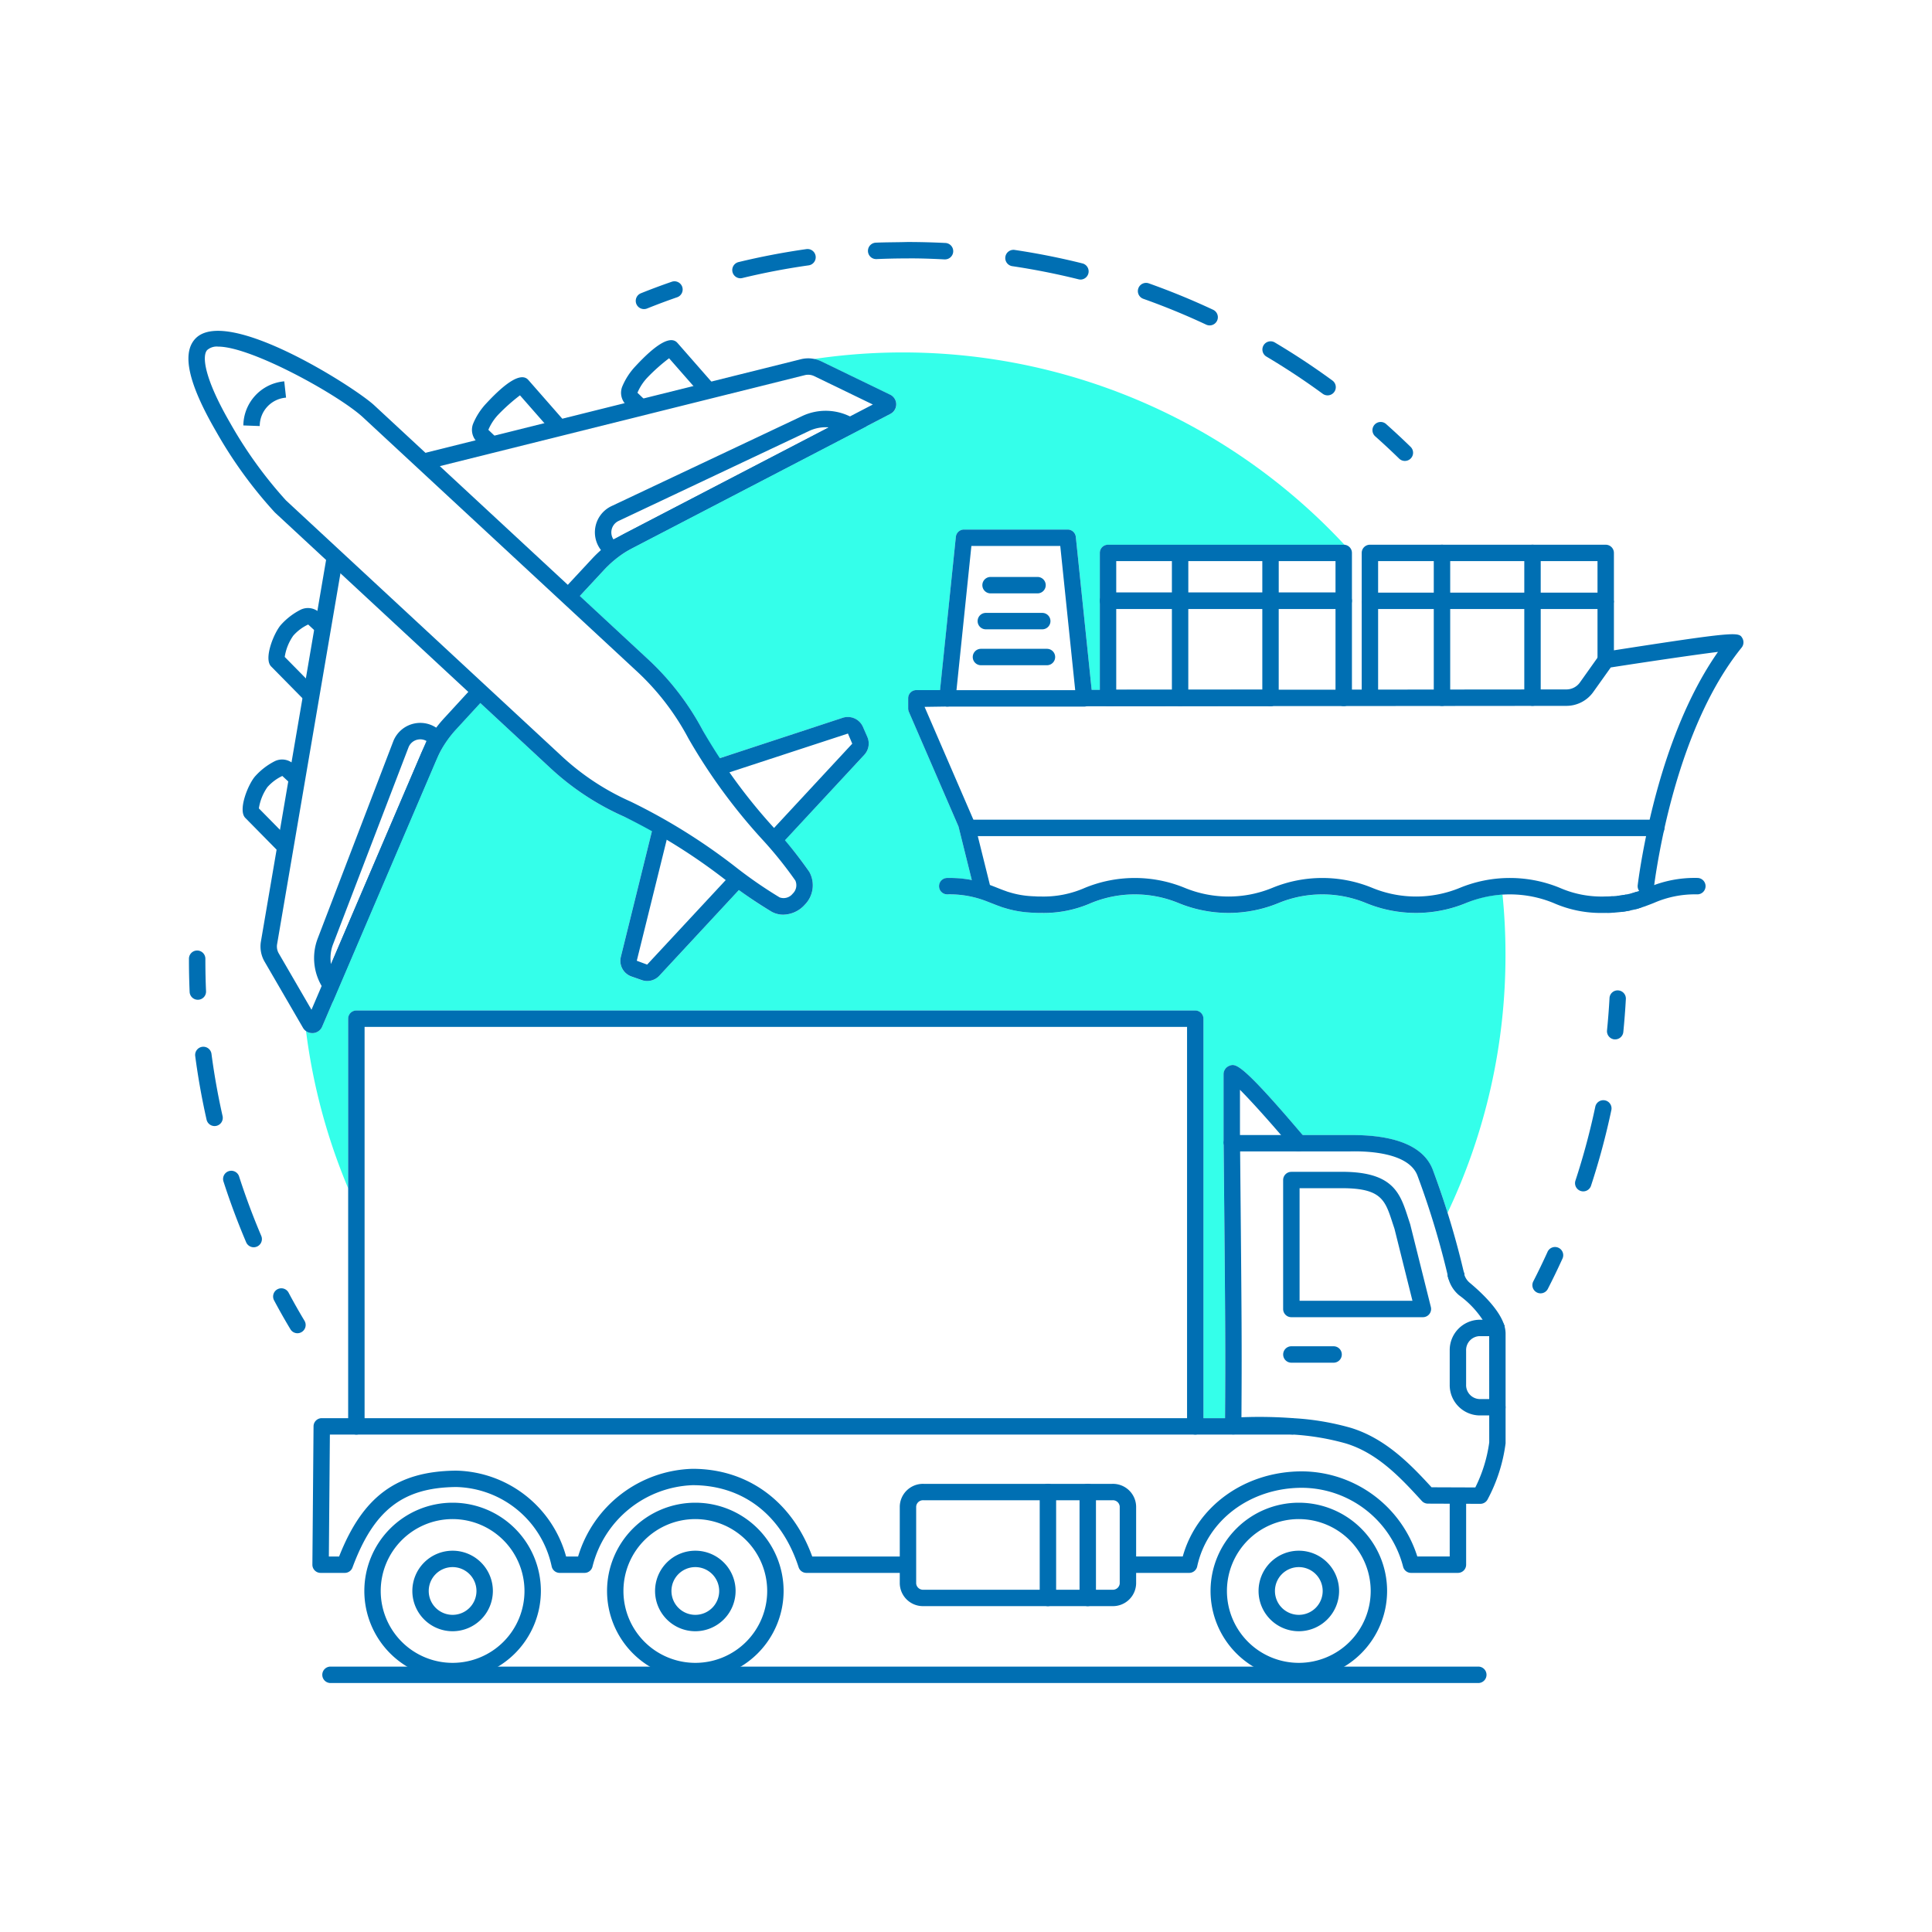<svg xmlns="http://www.w3.org/2000/svg" viewBox="0 0 200 200">
  <g data-name="Group 2701">
    <path data-name="Path 8076" d="M155.847 98.824a62.089 62.089 0 0 1-6 26.73c-.47-1.52-1.01-3.12-1.56-4.52-1.4-3.53-6.83-3.53-8.66-3.53h-4.78c-6.43-7.59-6.94-7.41-7.58-7.17a.929.929 0 0 0-.6.9v7a.09.09 0 0 0 .01.05.17.17 0 0 0-.01.07c.18 19.01.19 20.9.14 28.46h-2.228v-41.35a.847.847 0 0 0-.84-.85h-86.84a.849.849 0 0 0-.85.85v17.56a61.792 61.792 0 0 1-4.37-16.3 1.033 1.033 0 0 0 .65.23.127.127 0 0 0 .06-.01 1.1 1.1 0 0 0 .96-.67l1.09-2.55 10.72-25.05a11.425 11.425 0 0 1 2.05-3.17l2.51-2.73 7.18 6.66a27.52 27.52 0 0 0 7.71 5.11c.97.42 1.93.92 2.89 1.45l-3.23 13.06a1.723 1.723 0 0 0 1.1 2.04l1.06.37a1.885 1.885 0 0 0 .57.09 1.7 1.7 0 0 0 1.26-.55l8.24-8.88a34.338 34.338 0 0 0 3.4 2.27 2.473 2.473 0 0 0 1.19.3 3.045 3.045 0 0 0 2.22-1.03 2.853 2.853 0 0 0 .47-3.4 29.811 29.811 0 0 0-2.54-3.26l8.23-8.86a1.718 1.718 0 0 0 .31-1.86l-.45-1.03a1.712 1.712 0 0 0-2.11-.94l-12.75 4.19a32.435 32.435 0 0 1-1.7-2.85 27.867 27.867 0 0 0-5.79-7.5l-6.96-6.45 2.51-2.7a11.245 11.245 0 0 1 3.09-2.35l24.1-12.53 2.46-1.28a1.086 1.086 0 0 0 .6-1 1.109 1.109 0 0 0-.63-.98l-7.13-3.45a2.877 2.877 0 0 0-.75-.25 62.449 62.449 0 0 1 54.92 19.24.219.219 0 0 0-.08-.01h-24.4a.849.849 0 0 0-.85.85v14.18h-.85l-1.64-15.84a.846.846 0 0 0-.84-.76h-10.73a.856.856 0 0 0-.85.76l-1.63 15.86h-2.45a.849.849 0 0 0-.85.85v1.06a.753.753 0 0 0 .07.33l5.14 11.89 1.37 5.52a14.187 14.187 0 0 0-2.53-.2.85.85 0 1 0 0 1.7 10.653 10.653 0 0 1 3.43.48c.39.13.75.27 1.1.41.32.13.63.25.92.35.15.06.31.11.46.16a10.989 10.989 0 0 0 2.64.47 1.986 1.986 0 0 0 .4.02q.36.03.75.03a12.194 12.194 0 0 0 5.17-1.02 11.876 11.876 0 0 1 9.07 0 13.613 13.613 0 0 0 10.34 0 11.875 11.875 0 0 1 9.07 0 13.613 13.613 0 0 0 10.34 0 10.2 10.2 0 0 1 3.78-.88 60.913 60.913 0 0 1 .308 6.21z" fill="#34ffea"/>
    <g data-name="Group 2700">
      <g data-name="Group 2687">
        <g data-name="Group 2686">
          <g data-name="Group 2632">
            <path data-name="Path 8077" d="M30.794 138.016a.847.847 0 0 1-.729-.413 65.095 65.095 0 0 1-1.692-2.989.85.85 0 0 1 1.5-.8 65.305 65.305 0 0 0 1.649 2.913.849.849 0 0 1-.293 1.164.84.84 0 0 1-.435.125z" fill="#006fb3"/>
          </g>
          <g data-name="Group 2633">
            <path data-name="Path 8078" d="M26.264 129.116a.849.849 0 0 1-.782-.517 74.387 74.387 0 0 1-2.335-6.254.85.85 0 1 1 1.616-.522 72.536 72.536 0 0 0 2.282 6.112.849.849 0 0 1-.781 1.181zm-4.052-12.547a.849.849 0 0 1-.827-.663 73.48 73.48 0 0 1-1.174-6.571.849.849 0 1 1 1.683-.223c.284 2.148.67 4.308 1.147 6.421a.85.85 0 0 1-.641 1.015.808.808 0 0 1-.188.021z" fill="#006fb3"/>
          </g>
          <g data-name="Group 2634">
            <path data-name="Path 8079" d="M20.479 103.495a.848.848 0 0 1-.848-.811 76.716 76.716 0 0 1-.071-3.437.85.85 0 0 1 1.7 0c0 1.21.023 2.311.069 3.362a.848.848 0 0 1-.81.885z" fill="#006fb3"/>
          </g>
          <g data-name="Group 2635">
            <path data-name="Path 8080" d="M167.204 107.596a.815.815 0 0 1-.084 0 .85.85 0 0 1-.762-.928c.117-1.19.2-2.284.258-3.342a.838.838 0 0 1 .892-.8.848.848 0 0 1 .8.892 75.95 75.95 0 0 1-.263 3.418.848.848 0 0 1-.841.76z" fill="#006fb3"/>
          </g>
          <g data-name="Group 2636">
            <path data-name="Path 8081" d="M163.896 123.331a.851.851 0 0 1-.807-1.114 73.029 73.029 0 0 0 2.063-7.685.85.85 0 0 1 1.662.35 74.641 74.641 0 0 1-2.112 7.864.848.848 0 0 1-.806.585z" fill="#006fb3"/>
          </g>
          <g data-name="Group 2637">
            <path data-name="Path 8082" d="M159.479 133.887a.85.85 0 0 1-.754-1.238 71.19 71.19 0 0 0 1.462-3.025.849.849 0 1 1 1.545.7c-.508 1.112-1 2.125-1.5 3.1a.849.849 0 0 1-.753.463z" fill="#006fb3"/>
          </g>
          <g data-name="Group 2638">
            <path data-name="Path 8083" d="M66.663 31.996a.849.849 0 0 1-.315-1.638 67.45 67.45 0 0 1 3.218-1.2.85.85 0 0 1 .555 1.606 68.19 68.19 0 0 0-3.143 1.175.832.832 0 0 1-.315.057z" fill="#006fb3"/>
          </g>
          <g data-name="Group 2639">
            <path data-name="Path 8084" d="M137.428 40.928a.844.844 0 0 1-.5-.164 72.83 72.83 0 0 0-5.859-3.87.85.85 0 0 1 .866-1.461 74.978 74.978 0 0 1 6 3.962.849.849 0 0 1-.5 1.533zm-12.205-7.241a.855.855 0 0 1-.36-.081 72.488 72.488 0 0 0-6.495-2.669.849.849 0 1 1 .568-1.6c2.247.8 4.484 1.717 6.648 2.731a.85.85 0 0 1-.361 1.619zm-13.374-4.749a.852.852 0 0 1-.205-.026 73.277 73.277 0 0 0-6.89-1.364.85.85 0 0 1 .249-1.68c2.365.351 4.737.821 7.051 1.4a.85.85 0 0 1-.205 1.674zm-35.2-.131a.85.85 0 0 1-.2-1.675 74.232 74.232 0 0 1 7.059-1.349.85.85 0 0 1 .237 1.682 72.453 72.453 0 0 0-6.9 1.317.812.812 0 0 1-.193.025zm21.156-1.955h-.044c-1.313-.067-2.629-.118-3.9-.1-1.035 0-2.085.023-3.123.069a.85.85 0 0 1-.074-1.7c1.084-.047 2.183-.037 3.261-.069 1.282 0 2.6.034 3.923.1a.85.85 0 0 1-.043 1.7z" fill="#006fb3"/>
          </g>
          <g data-name="Group 2640">
            <path data-name="Path 8085" d="M145.433 47.716a.846.846 0 0 1-.593-.241 75.623 75.623 0 0 0-2.452-2.284.85.85 0 1 1 1.131-1.267c.879.784 1.722 1.57 2.507 2.336a.849.849 0 0 1-.593 1.456z" fill="#006fb3"/>
          </g>
          <g data-name="Group 2641">
            <path data-name="Path 8086" d="M71.979 173.836a9.138 9.138 0 1 1 9.139-9.139 9.15 9.15 0 0 1-9.139 9.139zm0-16.58a7.441 7.441 0 1 0 7.441 7.441 7.45 7.45 0 0 0-7.441-7.441z" fill="#006fb3"/>
          </g>
          <g data-name="Group 2642">
            <path data-name="Path 8087" d="M46.853 173.836a9.138 9.138 0 1 1 9.139-9.139 9.15 9.15 0 0 1-9.139 9.139zm0-16.58a7.441 7.441 0 1 0 7.441 7.441 7.449 7.449 0 0 0-7.441-7.441z" fill="#006fb3"/>
          </g>
          <g data-name="Group 2643">
            <path data-name="Path 8088" d="M134.424 119.186a.806.806 0 0 1-.564-.232 2.137 2.137 0 0 1-.09-.1c-2.221-2.626-4.222-4.853-5.408-6.039v5.412a.85.85 0 0 1-1.7 0v-7a.938.938 0 0 1 .607-.9c.645-.233 1.153-.422 7.8 7.429a.873.873 0 0 1-.052 1.19.863.863 0 0 1-.593.24z" fill="#006fb3"/>
          </g>
          <g data-name="Group 2644">
            <path data-name="Path 8089" d="M71.979 168.865a4.168 4.168 0 1 1 4.169-4.168 4.173 4.173 0 0 1-4.169 4.168zm0-6.639a2.471 2.471 0 1 0 2.471 2.471 2.474 2.474 0 0 0-2.471-2.471z" fill="#006fb3"/>
          </g>
          <g data-name="Group 2645">
            <path data-name="Path 8090" d="M134.453 173.836a9.138 9.138 0 1 1 9.139-9.139 9.15 9.15 0 0 1-9.139 9.139zm0-16.58a7.441 7.441 0 1 0 7.441 7.441 7.449 7.449 0 0 0-7.441-7.441z" fill="#006fb3"/>
          </g>
          <g data-name="Group 2646">
            <path data-name="Path 8091" d="M46.853 168.865a4.168 4.168 0 1 1 4.169-4.168 4.173 4.173 0 0 1-4.169 4.168zm0-6.639a2.471 2.471 0 1 0 2.471 2.471 2.475 2.475 0 0 0-2.471-2.471z" fill="#006fb3"/>
          </g>
          <g data-name="Group 2647">
            <path data-name="Path 8092" d="M134.453 168.865a4.168 4.168 0 1 1 4.169-4.168 4.173 4.173 0 0 1-4.169 4.168zm0-6.639a2.471 2.471 0 1 0 2.471 2.471 2.474 2.474 0 0 0-2.471-2.471z" fill="#006fb3"/>
          </g>
          <g data-name="Group 2648">
            <path data-name="Path 8093" d="M123.733 148.506a.849.849 0 0 1-.849-.849v-41.351H37.742v41.351a.85.85 0 1 1-1.7 0v-42.2a.849.849 0 0 1 .849-.849h86.84a.849.849 0 0 1 .849.849v42.2a.849.849 0 0 1-.847.849z" fill="#006fb3"/>
          </g>
          <g data-name="Group 2649">
            <path data-name="Path 8094" d="M93.993 162.825H83.479a.848.848 0 0 1-.807-.587c-1.748-5.4-5.747-8.493-10.973-8.493a11.106 11.106 0 0 0-10.36 8.41.849.849 0 0 1-.83.67h-2.57a.849.849 0 0 1-.83-.672 10.36 10.36 0 0 0-9.848-8.217h-.1c-5.479.068-8.472 2.405-10.674 8.337a.848.848 0 0 1-.8.552h-2.5a.849.849 0 0 1-.849-.855l.12-14.32a.848.848 0 0 1 .849-.841h100.58v1.7H34.149l-.106 12.622h1.06c2.453-6.229 5.974-8.814 12.034-8.89h.12a12.073 12.073 0 0 1 11.346 8.891h1.241a12.736 12.736 0 0 1 11.853-9.08c5.728 0 10.318 3.381 12.386 9.08h9.9z" fill="#006fb3"/>
          </g>
          <g data-name="Group 2650">
            <path data-name="Path 8095" d="M150.923 162.825h-4.85a.848.848 0 0 1-.824-.644 10.869 10.869 0 0 0-10.469-8.165h-.08c-5.315.036-9.742 3.383-10.767 8.139a.849.849 0 0 1-.83.67h-6.34v-1.7h5.676c1.447-5.183 6.383-8.771 12.249-8.81h.092a12.6 12.6 0 0 1 11.939 8.811h3.355v-6.309h1.7v7.16a.849.849 0 0 1-.851.848z" fill="#006fb3"/>
          </g>
          <g data-name="Group 2651">
            <path data-name="Path 8096" d="M115.153 166.266h-19.55a2.4 2.4 0 0 1-2.459-2.339v-7.98a2.4 2.4 0 0 1 2.459-2.339h19.55a2.4 2.4 0 0 1 2.459 2.339v7.98a2.4 2.4 0 0 1-2.459 2.339zm-19.55-10.96a.71.71 0 0 0-.761.641v7.98a.71.71 0 0 0 .761.641h19.55a.71.71 0 0 0 .761-.641v-7.98a.71.71 0 0 0-.761-.641z" fill="#006fb3"/>
          </g>
          <g data-name="Group 2652">
            <path data-name="Path 8097" d="M112.603 166.266a.849.849 0 0 1-.849-.849v-10.96a.85.85 0 1 1 1.7 0v10.96a.849.849 0 0 1-.851.849z" fill="#006fb3"/>
          </g>
          <g data-name="Group 2653">
            <path data-name="Path 8098" d="M108.479 166.266a.849.849 0 0 1-.849-.849v-10.96a.85.85 0 1 1 1.7 0v10.96a.849.849 0 0 1-.851.849z" fill="#006fb3"/>
          </g>
          <g data-name="Group 2654">
            <path data-name="Path 8099" d="M153.033 174.226H34.213a.85.85 0 1 1 0-1.7h118.82a.85.85 0 0 1 0 1.7z" fill="#006fb3"/>
          </g>
          <g data-name="Group 2655">
            <path data-name="Path 8100" d="M154.913 138.316a.85.85 0 0 1-.814-.609 9.731 9.731 0 0 0-3.05-3.618 3.433 3.433 0 0 1-1.142-1.857.849.849 0 0 1 1.652-.39 1.74 1.74 0 0 0 .579.943c1.379 1.151 3.122 2.856 3.59 4.442a.849.849 0 0 1-.575 1.054.835.835 0 0 1-.24.035z" fill="#006fb3"/>
          </g>
          <g data-name="Group 2656">
            <path data-name="Path 8101" d="m153.233 155.676-5.42-.021a.848.848 0 0 1-.623-.275c-2.116-2.31-4.514-4.928-7.853-5.951a25.833 25.833 0 0 0-5.5-.925 43.6 43.6 0 0 0-5.878-.057.915.915 0 0 1-1.176-.639.8.8 0 0 1 .029-.395c.048-8.074.045-9.567-.142-29.058a.849.849 0 0 1 .849-.857h12.11c1.837 0 7.261 0 8.669 3.535a86.505 86.505 0 0 1 3.263 10.779.858.858 0 0 1 .037.245.854.854 0 0 1-1.7.094 86.627 86.627 0 0 0-3.178-10.492c-.981-2.466-5.542-2.505-7.027-2.464h-11.317c.174 18.152.181 20.157.138 27.52a47.149 47.149 0 0 1 5.45.1 27.159 27.159 0 0 1 5.874.995c3.635 1.113 6.249 3.857 8.356 6.153l4.53.017a14.9 14.9 0 0 0 1.441-4.659l-.005-11.27a1.014 1.014 0 0 0-.05-.3.849.849 0 1 1 1.618-.513 2.7 2.7 0 0 1 .13.816v11.36a16.89 16.89 0 0 1-1.88 5.838.847.847 0 0 1-.745.424z" fill="#006fb3"/>
          </g>
          <g data-name="Group 2657">
            <path data-name="Path 8102" d="M150.733 132.886a.848.848 0 0 1-.593-.241.992.992 0 0 1-.276-.658.864.864 0 1 1 .869.9zm.829-.9z" fill="#006fb3"/>
          </g>
          <g data-name="Group 2658">
            <path data-name="Path 8103" d="M147.303 136.356h-13.624a.849.849 0 0 1-.849-.849v-13.35a.849.849 0 0 1 .849-.848h4.86c5.659-.106 6.383 2.154 7.225 4.757l.219.669 2.14 8.567a.85.85 0 0 1-.824 1.054zm-12.771-1.7h11.685l-1.858-7.446-.207-.623c-.787-2.434-1.183-3.651-5.595-3.583h-4.025z" fill="#006fb3"/>
          </g>
          <g data-name="Group 2659">
            <path data-name="Path 8104" d="M155.003 146.525h-1.87a3.139 3.139 0 0 1-3.059-3.208v-3.49a3.14 3.14 0 0 1 3.059-3.209h1.78a.85.85 0 1 1 0 1.7h-1.78a1.444 1.444 0 0 0-1.361 1.511v3.49a1.444 1.444 0 0 0 1.361 1.511h1.87a.85.85 0 1 1 0 1.7z" fill="#006fb3"/>
          </g>
          <g data-name="Group 2660">
            <path data-name="Path 8105" d="M138.053 141.066h-4.37a.85.85 0 1 1 0-1.7h4.37a.85.85 0 0 1 0 1.7z" fill="#006fb3"/>
          </g>
          <g data-name="Group 2661">
            <path data-name="Rectangle 951" fill="#006fb3" d="M165.374 62.197h1.698v6.17h-1.698z"/>
          </g>
          <g data-name="Group 2662">
            <path data-name="Rectangle 952" fill="#006fb3" d="M140.964 62.197h1.698v10.04h-1.698z"/>
          </g>
          <g data-name="Group 2663">
            <path data-name="Path 8106" d="M149.273 73.075a.849.849 0 0 1-.849-.848v-10.03a.85.85 0 0 1 1.7 0v10.03a.849.849 0 0 1-.851.848z" fill="#006fb3"/>
          </g>
          <g data-name="Group 2664">
            <path data-name="Path 8107" d="M158.643 73.066a.849.849 0 0 1-.849-.849v-10.02a.85.85 0 0 1 1.7 0v10.02a.849.849 0 0 1-.851.849z" fill="#006fb3"/>
          </g>
          <g data-name="Group 2665">
            <path data-name="Path 8108" d="M166.223 63.047h-24.41a.849.849 0 0 1-.849-.849v-4.96a.849.849 0 0 1 .849-.848h24.41a.849.849 0 0 1 .849.848v4.96a.849.849 0 0 1-.849.849zm-23.561-1.7h22.712v-3.263h-22.712z" fill="#006fb3"/>
          </g>
          <g data-name="Group 2666">
            <path data-name="Path 8109" d="M149.273 63.047a.85.85 0 0 1-.849-.849v-4.96a.85.85 0 0 1 1.7 0v4.96a.849.849 0 0 1-.851.849z" fill="#006fb3"/>
          </g>
          <g data-name="Group 2667">
            <path data-name="Path 8110" d="M158.643 63.047a.849.849 0 0 1-.849-.849v-4.96a.85.85 0 0 1 1.7 0v4.96a.849.849 0 0 1-.851.849z" fill="#006fb3"/>
          </g>
          <g data-name="Group 2668">
            <path data-name="Path 8111" d="M169.243 94.116a.849.849 0 0 1-.239-1.664c.089-.026.169-.053.249-.08a.85.85 0 0 1 .541 1.61c-.1.034-.2.067-.312.1a.83.83 0 0 1-.239.034z" fill="#006fb3"/>
          </g>
          <g data-name="Group 2669">
            <path data-name="Path 8112" d="M167.742 94.405a.849.849 0 0 1-.086-1.693c.169-.017.328-.044.479-.071l.221-.042.237.818.163.833-.324.063a8.89 8.89 0 0 1-.6.088.867.867 0 0 1-.09.004z" fill="#006fb3"/>
          </g>
          <g data-name="Group 2670">
            <path data-name="Path 8113" d="M166.443 94.495a.849.849 0 0 1-.849-.848.886.886 0 0 1 .909-.849c.095 0 .186 0 .276-.008a.849.849 0 1 1 .128 1.693 6.366 6.366 0 0 1-.464.012z" fill="#006fb3"/>
          </g>
          <g data-name="Group 2671">
            <path data-name="Path 8114" d="M101.632 92.587a.851.851 0 0 1-.823-.645l-1.583-6.374-5.142-11.884a.853.853 0 0 1-.07-.337v-1.06a.848.848 0 0 1 .849-.848h3.21a.85.85 0 1 1 0 1.7l-2.361.035 5.1 11.789a.8.8 0 0 1 .046.136l1.6 6.436a.851.851 0 0 1-.619 1.03.914.914 0 0 1-.207.022z" fill="#006fb3"/>
          </g>
          <g data-name="Group 2672">
            <path data-name="Path 8115" d="M112.243 73.115a.85.85 0 1 1 0-1.7l19.28-.019a.85.85 0 0 1 0 1.7l-19.28.019z" fill="#006fb3"/>
          </g>
          <g data-name="Group 2673">
            <path data-name="Path 8116" d="M170.379 92.586a.791.791 0 0 1-.108-.007.848.848 0 0 1-.735-.949c.1-.814.416-3.04 1.083-6.1 1.164-5.286 3.341-12.5 7.226-18.046-2.6.322-7.592 1.065-11.1 1.61l-1.8 2.528a3.412 3.412 0 0 1-2.752 1.448l-23.1.02a.85.85 0 1 1 0-1.7l23.1-.021a1.724 1.724 0 0 0 1.377-.746l1.951-2.746a1.022 1.022 0 0 1 .6-.408c13.817-2.155 13.874-2.055 14.251-1.4a.872.872 0 0 1-.083.973c-4.391 5.432-6.784 13.246-8.018 18.846-.652 3-.956 5.162-1.057 5.955a.847.847 0 0 1-.835.743z" fill="#006fb3"/>
          </g>
          <g data-name="Group 2674">
            <path data-name="Path 8117" d="M171.453 86.556h-70.96a.85.85 0 1 1 0-1.7h70.96a.85.85 0 0 1 0 1.7z" fill="#006fb3"/>
          </g>
          <g data-name="Group 2675">
            <path data-name="Path 8118" d="M112.243 73.147h-14.17a.849.849 0 0 1-.849-.849l1.725-16.718a.849.849 0 0 1 .844-.761h10.73a.85.85 0 0 1 .845.761l1.72 16.6a.87.87 0 0 1 0 .088v.03a.849.849 0 0 1-.845.849zm-13.229-1.7h12.291l-1.547-14.932h-9.2z" fill="#006fb3"/>
          </g>
          <g data-name="Group 2676">
            <path data-name="Path 8119" d="M108.379 68.865h-6.83a.85.85 0 1 1 0-1.7h6.83a.85.85 0 1 1 0 1.7z" fill="#006fb3"/>
          </g>
          <g data-name="Group 2677">
            <path data-name="Path 8120" d="M107.893 65.147h-5.84a.85.85 0 1 1 0-1.7h5.84a.85.85 0 1 1 0 1.7z" fill="#006fb3"/>
          </g>
          <g data-name="Group 2678">
            <path data-name="Path 8121" d="M107.403 61.426h-4.86a.85.85 0 1 1 0-1.7h4.86a.85.85 0 1 1 0 1.7z" fill="#006fb3"/>
          </g>
          <g data-name="Group 2679">
            <path data-name="Path 8122" d="M139.103 63.035h-24.4a.849.849 0 0 1-.849-.848v-4.95a.849.849 0 0 1 .849-.848h24.4a.849.849 0 0 1 .849.848v4.95a.849.849 0 0 1-.849.848zm-23.551-1.7h22.7v-3.252h-22.7z" fill="#006fb3"/>
          </g>
          <g data-name="Group 2680">
            <path data-name="Path 8123" d="M122.163 63.041a.845.845 0 0 1-.849-.844v-4.9a.85.85 0 1 1 1.7 0v4.89a.854.854 0 0 1-.851.854z" fill="#006fb3"/>
          </g>
          <g data-name="Group 2681">
            <path data-name="Path 8124" d="M131.523 63.041a.845.845 0 0 1-.849-.844v-4.9a.85.85 0 1 1 1.7 0v4.89a.854.854 0 0 1-.851.854z" fill="#006fb3"/>
          </g>
          <g data-name="Group 2682">
            <path data-name="Path 8125" d="M139.103 73.096h-24.4a.849.849 0 0 1-.849-.849v-10.05a.849.849 0 0 1 .849-.848h24.4a.849.849 0 0 1 .849.848v10.05a.849.849 0 0 1-.849.849zm-23.551-1.7h22.7v-8.349h-22.7z" fill="#006fb3"/>
          </g>
          <g data-name="Group 2683">
            <path data-name="Path 8126" d="M122.163 73.096a.849.849 0 0 1-.849-.849v-10a.87.87 0 0 1 .849-.874.829.829 0 0 1 .849.824v10.05a.849.849 0 0 1-.849.849z" fill="#006fb3"/>
          </g>
          <g data-name="Group 2684">
            <path data-name="Path 8127" d="M131.523 73.096a.85.85 0 0 1-.849-.849v-10a.871.871 0 0 1 .849-.874.828.828 0 0 1 .849.824v10.05a.849.849 0 0 1-.849.849z" fill="#006fb3"/>
          </g>
          <g data-name="Group 2685">
            <path data-name="Path 8128" d="M166.003 94.506a12.139 12.139 0 0 1-5.161-1.019 11.91 11.91 0 0 0-9.086 0 13.6 13.6 0 0 1-10.336 0 11.885 11.885 0 0 0-9.074 0 13.6 13.6 0 0 1-10.336 0 11.885 11.885 0 0 0-9.074 0 12.176 12.176 0 0 1-5.173 1.02c-.259 0-.506 0-.742-.024a3.419 3.419 0 0 1-.407-.018 10.942 10.942 0 0 1-2.638-.479 4.1 4.1 0 0 1-.458-.154c-.289-.1-.6-.224-.92-.349-.354-.14-.708-.282-1.1-.408a10.494 10.494 0 0 0-3.438-.488.85.85 0 1 1 0-1.7 12.335 12.335 0 0 1 3.963.57c.425.138.812.291 1.2.445.292.117.585.233.9.341a2.93 2.93 0 0 0 .344.115 9.448 9.448 0 0 0 2.266.411c.121.007.242.017.371.017a6.325 6.325 0 0 0 .66.021 10.6 10.6 0 0 0 4.549-.9 13.594 13.594 0 0 1 10.323 0 11.9 11.9 0 0 0 9.086 0 13.59 13.59 0 0 1 10.324 0 11.9 11.9 0 0 0 9.086 0 13.611 13.611 0 0 1 10.335 0 10.768 10.768 0 0 0 4.6.9c.107 0 .213 0 .312-.009.183 0 .292 0 .4-.01.308-.018.585-.037.844-.074.2-.021.361-.048.512-.075l.109-.018c.035-.006.07-.009.1-.018a.877.877 0 0 1 .1-.024 4.11 4.11 0 0 0 .421-.1l.175-.043c.049-.015.129-.042.209-.069.122-.035.194-.055.264-.083.2-.06.3-.1.408-.143.225-.084.431-.164.637-.246a12.174 12.174 0 0 1 5.151-1.011.85.85 0 1 1 0 1.7 10.6 10.6 0 0 0-4.53.9c-.216.085-.433.169-.655.251a4.944 4.944 0 0 1-.462.162 2.538 2.538 0 0 1-.317.1 4.013 4.013 0 0 1-.267.086l-.2.05a7.814 7.814 0 0 1-.5.114 2.5 2.5 0 0 1-.276.055 9.158 9.158 0 0 1-.677.1 11.417 11.417 0 0 1-1.387.094c-.09.009-.259.01-.435.01z" fill="#006fb3"/>
          </g>
        </g>
      </g>
      <g data-name="Group 2688">
        <path data-name="Path 8129" d="m65.788 42.809-.945-.876a1.741 1.741 0 0 1-.429-1.913 6.97 6.97 0 0 1 1.376-2.115c2.1-2.266 3.528-3.112 4.245-2.5l.09.089 3.857 4.4-1.277 1.119-3.442-3.926a19.149 19.149 0 0 0-2.228 1.979 5.245 5.245 0 0 0-1.046 1.593l.953.912z" fill="#006fb3"/>
      </g>
      <g data-name="Group 2689">
        <path data-name="Path 8130" d="m50.354 46.647-.945-.877a1.738 1.738 0 0 1-.429-1.913 6.977 6.977 0 0 1 1.375-2.114c2.105-2.267 3.534-3.107 4.247-2.5l.089.088 3.856 4.4-1.276 1.119-3.443-3.926a19.5 19.5 0 0 0-2.228 1.979 5.256 5.256 0 0 0-1.045 1.593l.953.911z" fill="#006fb3"/>
      </g>
      <g data-name="Group 2690">
        <path data-name="Path 8131" d="m28.938 88.267-3.546-3.6c-.8-.816.326-3.558 1.049-4.337a6.961 6.961 0 0 1 2-1.53 1.737 1.737 0 0 1 1.94.283l.945.877-1.155 1.244-.945-.876a4.8 4.8 0 0 0-1.545 1.156 5.19 5.19 0 0 0-.883 2.2l3.345 3.4z" fill="#006fb3"/>
      </g>
      <g data-name="Group 2691">
        <path data-name="Path 8132" d="m31.61 72.587-3.546-3.6c-.8-.816.326-3.557 1.049-4.337a6.958 6.958 0 0 1 2.005-1.531 1.739 1.739 0 0 1 1.939.284l.946.877-1.155 1.244-.945-.875a4.737 4.737 0 0 0-1.545 1.156 5.178 5.178 0 0 0-.883 2.2l3.345 3.4z" fill="#006fb3"/>
      </g>
      <g data-name="Group 2692">
        <path data-name="Path 8133" d="m59.519 62.238-1.243-1.156 3.012-3.24a13.048 13.048 0 0 1 3.548-2.7l25.52-13.267-6.074-2.941a1.448 1.448 0 0 0-.961-.1l-39.185 9.768-.411-1.649 39.185-9.766a3.127 3.127 0 0 1 2.112.219l7.127 3.451a1.11 1.11 0 0 1 .03 1.984l-26.56 13.806a11.364 11.364 0 0 0-3.087 2.349zm31.89-19.852z" fill="#006fb3"/>
      </g>
      <g data-name="Group 2693">
        <path data-name="Path 8134" d="M32.323 106.947a1.105 1.105 0 0 1-.958-.551l-3.977-6.849a3.132 3.132 0 0 1-.377-2.09l6.8-39.807 1.674.285-6.8 39.807a1.416 1.416 0 0 0 .172.951l3.388 5.836 11.321-26.463a13.026 13.026 0 0 1 2.4-3.707l3.007-3.274 1.251 1.149-3.008 3.273a11.336 11.336 0 0 0-2.084 3.227L33.35 106.275a1.1 1.1 0 0 1-.953.67c-.028.002-.051.002-.074.002z" fill="#006fb3"/>
      </g>
      <g data-name="Group 2694">
        <path data-name="Path 8135" d="M81.079 94.687a2.488 2.488 0 0 1-1.188-.3 46.467 46.467 0 0 1-4.51-3.083 60.277 60.277 0 0 0-10.778-6.768 27.58 27.58 0 0 1-7.711-5.106L28.451 53.047a45.588 45.588 0 0 1-6.074-8.372c-2.867-4.94-3.577-8.079-2.171-9.6 3.223-3.475 16.507 5 18.531 6.878l28.242 26.194a27.85 27.85 0 0 1 5.791 7.5 57.437 57.437 0 0 0 7.555 10.277 41.588 41.588 0 0 1 3.453 4.332 2.855 2.855 0 0 1-.468 3.4 3.054 3.054 0 0 1-2.231 1.031zm-58.5-58.806a1.5 1.5 0 0 0-1.13.355c-.57.616-.285 2.973 2.4 7.591a44.29 44.29 0 0 0 5.76 7.979L58.055 78.19a25.862 25.862 0 0 0 7.236 4.793 61.581 61.581 0 0 1 11.1 6.956 45.837 45.837 0 0 0 4.314 2.958 1.2 1.2 0 0 0 1.353-.383 1.2 1.2 0 0 0 .276-1.36 41.246 41.246 0 0 0-3.3-4.121 58.792 58.792 0 0 1-7.774-10.6 26.15 26.15 0 0 0-5.44-7.038L37.579 43.204c-2.439-2.264-11.527-7.323-15-7.323z" fill="#006fb3"/>
      </g>
      <g data-name="Group 2695">
        <path data-name="Path 8136" d="m81.07 87.191-1.245-1.154 8.4-9.051-.446-1.049-12.984 4.248-.531-1.614 12.958-4.26a1.71 1.71 0 0 1 2.113.944l.449 1.026a1.72 1.72 0 0 1-.315 1.86z" fill="#006fb3"/>
      </g>
      <g data-name="Group 2696">
        <path data-name="Path 8137" d="M66.998 101.554a1.708 1.708 0 0 1-.57-.1l-1.056-.369a1.714 1.714 0 0 1-1.1-2.036l3.275-13.242 1.648.408-3.275 13.241 1.072.4L75.41 90.8l1.245 1.154-8.4 9.051a1.722 1.722 0 0 1-1.257.549z" fill="#006fb3"/>
      </g>
      <g data-name="Group 2697">
        <path data-name="Path 8138" d="m26.891 44.104-1.7-.063a4.641 4.641 0 0 1 4.235-4.565l.186 1.687a2.947 2.947 0 0 0-2.724 2.941z" fill="#006fb3"/>
      </g>
      <g data-name="Group 2698">
        <path data-name="Path 8139" d="m63.284 57.862-.422-.3a3 3 0 0 1 .447-5.173l19.725-9.316a5.707 5.707 0 0 1 5.376.265l1.3.781zm22.191-13.634a4.039 4.039 0 0 0-1.716.384l-19.725 9.316a1.309 1.309 0 0 0-.531 1.907l22.3-11.594a3.934 3.934 0 0 0-.324-.013z" fill="#006fb3"/>
      </g>
      <g data-name="Group 2699">
        <path data-name="Path 8140" d="m34.438 103.719-.876-1.242a5.705 5.705 0 0 1-.668-5.34l7.807-20.37a3 3 0 0 1 5.125-.834l.328.4zm9.074-27.184a1.317 1.317 0 0 0-.216.018 1.3 1.3 0 0 0-1.01.821l-7.807 20.373a4.013 4.013 0 0 0-.216 2.069l9.886-23.11a1.3 1.3 0 0 0-.637-.171z" fill="#006fb3"/>
      </g>
    </g>
  </g>
</svg>

